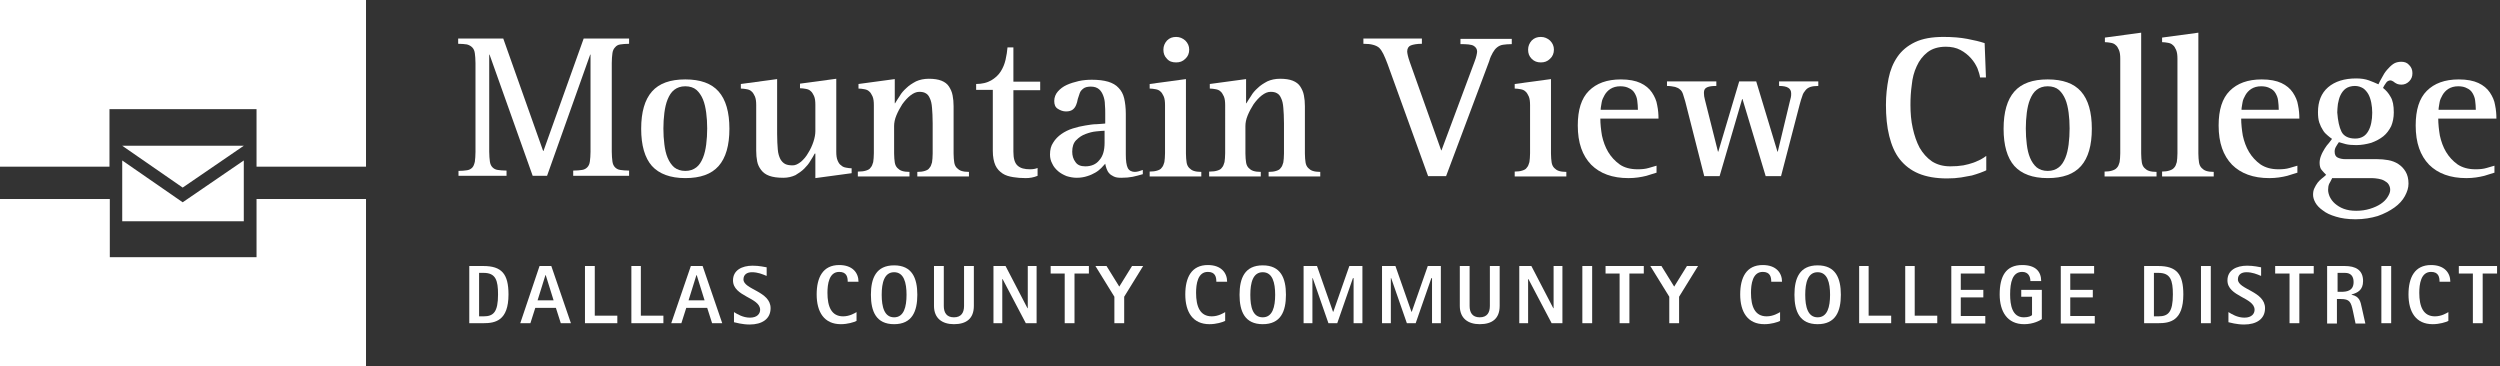 <?xml version="1.0" encoding="utf-8"?>
<!-- Generator: Adobe Illustrator 17.1.0, SVG Export Plug-In . SVG Version: 6.00 Build 0)  -->
<!DOCTYPE svg PUBLIC "-//W3C//DTD SVG 1.1//EN" "http://www.w3.org/Graphics/SVG/1.1/DTD/svg11.dtd">
<svg version="1.1" id="Layer_1" xmlns:x="http://ns.adobe.com/Extensibility/1.0/" xmlns:i="http://ns.adobe.com/AdobeIllustrator/10.0/" xmlns:graph="http://ns.adobe.com/Graphs/1.0/"
	 xmlns="http://www.w3.org/2000/svg" xmlns:xlink="http://www.w3.org/1999/xlink" xmlns:a="http://ns.adobe.com/AdobeSVGViewerExtensions/3.0/"
	 x="0px" y="0px" viewBox="0 0 765 112" style="enable-background:new 0 0 765 112;" xml:space="preserve">
<rect x="0" y="0" width="765" height="112" fill="#333333" stroke="none"/>
<style type="text/css">
	.st0{fill:#FFFFFF;}
	.st1{fill:#92278F;}
	.st2{fill:#008752;}
	.st3{fill:#FFCD00;}
	.st4{fill:#0033A0;}
	.st5{fill:#0099FF;}
	.st6{fill:#211E1F;}
	.st7{fill:#ED8B00;}
	.st8{fill:#97D700;}
	.st9{fill:#009639;}
	.st10{fill:#EA7600;}
	.st11{fill:#003087;}
	.st12{fill:#007A33;}
	.st13{fill:#003DA5;}
	.st14{fill:#E4002B;}
</style>
<g>
	<g>
		<path class="st0" d="M140.2,52.3c1.1,0,2-0.1,2.7-0.2c0.7-0.1,1.2-0.4,1.6-0.8c0.4-0.4,0.6-1,0.8-1.8c0.1-0.8,0.2-1.8,0.2-3V19.3
			c0-1.2-0.1-2.2-0.2-3c-0.1-0.8-0.4-1.4-0.8-1.8c-0.4-0.4-0.9-0.7-1.6-0.9c-0.7-0.1-1.6-0.2-2.7-0.2v-1.6H154l12.2,34.4h0.1
			l12.3-34.4h13.9v1.6c-1.1,0-2,0.1-2.7,0.2c-0.7,0.1-1.2,0.4-1.6,0.9c-0.4,0.4-0.7,1-0.8,1.8c-0.1,0.8-0.2,1.8-0.2,3v27.1
			c0,1.2,0.1,2.2,0.2,3c0.1,0.8,0.4,1.4,0.8,1.8c0.4,0.4,0.9,0.7,1.6,0.8c0.7,0.1,1.6,0.2,2.7,0.2v1.6h-17.1v-1.6
			c1.1,0,2-0.1,2.7-0.2c0.7-0.1,1.2-0.4,1.6-0.8c0.4-0.4,0.7-1,0.8-1.8c0.1-0.8,0.2-1.8,0.2-3V16.7h-0.1l-13.2,37.1h-4.4l-13.2-37.1
			h-0.1v29.7c0,1.2,0.1,2.2,0.2,3c0.1,0.8,0.4,1.4,0.8,1.8c0.4,0.4,0.9,0.7,1.6,0.8c0.7,0.1,1.6,0.2,2.7,0.2v1.6h-14.7V52.3z"/>
		<path class="st0" d="M199.5,50.8c-2.2-2.5-3.3-6.3-3.3-11.4s1.1-8.9,3.3-11.4c2.2-2.5,5.6-3.7,10.2-3.7c4.6,0,8,1.2,10.2,3.7
			c2.2,2.5,3.3,6.3,3.3,11.4s-1.1,8.9-3.3,11.4c-2.2,2.5-5.6,3.7-10.2,3.7C205.1,54.5,201.7,53.2,199.5,50.8z M203.3,44.2
			c0.2,1.6,0.5,2.9,1,4.1c0.5,1.2,1.2,2.2,2,2.9c0.9,0.7,2,1.1,3.4,1.1c1.4,0,2.5-0.4,3.4-1.1c0.9-0.7,1.5-1.7,2-2.9
			c0.5-1.2,0.8-2.6,1-4.1c0.2-1.6,0.3-3.2,0.3-4.9c0-1.7-0.1-3.3-0.3-4.8s-0.5-2.9-1-4.1c-0.5-1.2-1.2-2.2-2-2.9s-2-1.1-3.4-1.1
			c-1.4,0-2.5,0.4-3.4,1.1c-0.9,0.7-1.5,1.7-2,2.9c-0.5,1.2-0.8,2.6-1,4.1c-0.2,1.6-0.3,3.2-0.3,4.8C203,41,203.1,42.7,203.3,44.2z"
			/>
		<path class="st0" d="M249.4,47h-0.1c-0.3,0.6-0.8,1.4-1.3,2.2c-0.5,0.9-1.2,1.7-1.9,2.4c-0.8,0.8-1.7,1.4-2.7,2
			c-1.1,0.5-2.3,0.8-3.7,0.8c-1.8,0-3.2-0.2-4.3-0.6c-1.1-0.4-1.9-1-2.5-1.8c-0.6-0.8-1-1.6-1.2-2.6c-0.2-1-0.3-2.1-0.3-3.3V32.2
			c0-1.1-0.1-2-0.4-2.7c-0.3-0.6-0.6-1.2-1-1.5c-0.4-0.4-0.9-0.6-1.5-0.7c-0.6-0.1-1.2-0.2-1.8-0.2v-1.4l11.1-1.5V41
			c0,1.9,0.1,3.5,0.2,4.7c0.1,1.3,0.4,2.2,0.8,3c0.4,0.7,0.9,1.2,1.5,1.5s1.4,0.4,2.3,0.4c0.8,0,1.6-0.4,2.5-1.1
			c0.8-0.7,1.6-1.6,2.2-2.7c0.7-1.1,1.2-2.2,1.6-3.4c0.4-1.2,0.6-2.3,0.6-3.3v-8c0-1.1-0.1-2-0.4-2.7c-0.3-0.6-0.6-1.2-1-1.5
			c-0.4-0.4-0.9-0.6-1.5-0.7c-0.6-0.1-1.2-0.2-1.8-0.2v-1.4l11.1-1.5v22.3c0,1.1,0.1,2,0.4,2.7c0.3,0.7,0.6,1.2,1.1,1.5
			c0.4,0.4,0.9,0.6,1.5,0.7c0.6,0.1,1.1,0.2,1.7,0.2V53l-11.1,1.5V47z"/>
		<path class="st0" d="M262.7,52.5c0.9,0,1.7-0.1,2.3-0.3c0.6-0.2,1.1-0.4,1.4-0.9c0.4-0.4,0.6-1,0.8-1.7c0.1-0.7,0.2-1.6,0.2-2.7
			V32.2c0-1.1-0.1-2-0.4-2.7c-0.3-0.6-0.6-1.2-1-1.5c-0.4-0.4-0.9-0.6-1.5-0.7c-0.6-0.1-1.2-0.2-1.8-0.2v-1.4l11.1-1.5v7.4h0.1
			c0.4-0.6,0.8-1.4,1.4-2.2c0.5-0.9,1.2-1.7,2.1-2.5c0.8-0.8,1.8-1.4,2.9-2c1.1-0.5,2.4-0.8,3.9-0.8c1.6,0,2.9,0.2,3.9,0.6
			c1,0.4,1.8,1,2.3,1.8c0.5,0.8,0.9,1.6,1.1,2.7c0.2,1,0.3,2.1,0.3,3.3V47c0,1.1,0.1,2,0.2,2.7c0.1,0.7,0.4,1.3,0.8,1.7
			c0.4,0.4,0.8,0.7,1.4,0.9c0.6,0.2,1.4,0.3,2.3,0.3v1.4h-15.8v-1.4c0.9,0,1.7-0.1,2.3-0.3c0.6-0.2,1.1-0.4,1.4-0.9
			c0.4-0.4,0.6-1,0.8-1.7c0.1-0.7,0.2-1.6,0.2-2.7v-9.3c0-1.9-0.1-3.5-0.2-4.7c-0.1-1.3-0.3-2.2-0.7-3c-0.3-0.7-0.7-1.2-1.3-1.5
			c-0.5-0.3-1.2-0.4-1.9-0.4c-0.9,0-1.8,0.4-2.7,1.1c-0.9,0.7-1.7,1.6-2.5,2.7c-0.7,1.1-1.3,2.2-1.8,3.4c-0.5,1.2-0.7,2.3-0.7,3.3
			V47c0,1.1,0.1,2,0.2,2.7c0.1,0.7,0.4,1.3,0.8,1.7c0.4,0.4,0.8,0.7,1.4,0.9c0.6,0.2,1.4,0.3,2.3,0.3v1.4h-15.8V52.5z"/>
		<path class="st0" d="M317.5,53.8c-1.2,0.5-2.4,0.7-3.6,0.7c-1.4,0-2.7-0.1-3.9-0.3c-1.2-0.2-2.3-0.5-3.2-1.1
			c-0.9-0.6-1.7-1.4-2.2-2.5c-0.5-1.1-0.8-2.6-0.8-4.4V27.5h-5.1v-1.8c1.8,0,3.4-0.4,4.6-1.1s2.2-1.6,2.9-2.7
			c0.7-1.1,1.2-2.3,1.5-3.6c0.3-1.3,0.5-2.6,0.6-3.8h1.8v10.5h8.2v2.6h-8.2v18.8c0,2.1,0.4,3.5,1.3,4.3s2.1,1.1,3.8,1.1
			c0.8,0,1.6-0.1,2.3-0.4V53.8z"/>
		<path class="st0" d="M349.7,53.3c-1.1,0.3-2.1,0.6-3.1,0.8c-1,0.2-2.2,0.3-3.5,0.3c-1,0-1.7-0.1-2.3-0.4c-0.6-0.3-1.1-0.6-1.4-1
			c-0.4-0.4-0.6-0.9-0.8-1.4c-0.2-0.5-0.3-1-0.4-1.5c-0.3,0.3-0.7,0.8-1.2,1.3c-0.5,0.5-1.1,1-1.8,1.4c-0.7,0.4-1.5,0.8-2.5,1.1
			c-0.9,0.3-2,0.5-3.2,0.5c-1.1,0-2.1-0.2-3.1-0.5c-1-0.4-1.9-0.9-2.6-1.5c-0.8-0.7-1.4-1.4-1.8-2.3c-0.5-0.9-0.7-1.8-0.7-2.8
			c0-1.5,0.3-2.7,1-3.7c0.6-1,1.5-1.9,2.5-2.6c1-0.7,2.2-1.3,3.5-1.7c1.3-0.4,2.5-0.7,3.8-0.9c1.2-0.2,2.4-0.4,3.5-0.4
			c1.1-0.1,1.9-0.1,2.6-0.2v-3.1c0-0.8,0-1.7-0.1-2.7c0-1-0.2-1.9-0.5-2.7c-0.3-0.8-0.7-1.5-1.3-2c-0.6-0.5-1.4-0.8-2.5-0.8
			c-1,0-1.8,0.2-2.3,0.6c-0.5,0.4-0.9,0.8-1.1,1.4s-0.4,1.2-0.6,1.8c-0.1,0.7-0.3,1.3-0.5,1.8c-0.2,0.5-0.5,1-1,1.4
			c-0.5,0.4-1.2,0.6-2.1,0.6c-0.9,0-1.7-0.3-2.5-0.8c-0.8-0.5-1.1-1.3-1.1-2.4c0-1.1,0.4-2.1,1.1-2.9c0.7-0.8,1.6-1.5,2.7-2
			s2.4-0.9,3.7-1.2c1.4-0.3,2.7-0.4,4-0.4c2,0,3.6,0.2,5,0.6c1.3,0.4,2.4,1,3.2,1.9c0.8,0.8,1.4,1.9,1.7,3.2
			c0.3,1.3,0.5,2.9,0.5,4.7v12.5c0,1.9,0.2,3.3,0.6,4.1c0.4,0.8,1.2,1.2,2.2,1.2c0.4,0,0.8-0.1,1.2-0.2s0.8-0.3,1.2-0.4V53.3z
			 M338.1,40c-0.6,0-1.4,0.1-2.6,0.2s-2.2,0.4-3.3,0.8c-1.1,0.4-2,1-2.9,1.9c-0.8,0.8-1.2,2-1.2,3.5c0,1.2,0.3,2.3,1,3.2
			c0.6,0.9,1.6,1.3,3,1.3c1.8,0,3.3-0.6,4.3-1.9c1.1-1.2,1.6-3,1.6-5.3V40z"/>
		<path class="st0" d="M351.8,52.5c0.9,0,1.7-0.1,2.3-0.3c0.6-0.2,1.1-0.4,1.4-0.9c0.4-0.4,0.6-1,0.8-1.7c0.1-0.7,0.2-1.6,0.2-2.7
			V32.2c0-1.1-0.1-2-0.4-2.7c-0.3-0.6-0.6-1.2-1-1.5c-0.4-0.4-0.9-0.6-1.5-0.7c-0.6-0.1-1.2-0.2-1.8-0.2v-1.4l11.1-1.5V47
			c0,1.1,0.1,2,0.2,2.7c0.1,0.7,0.4,1.3,0.8,1.7c0.4,0.4,0.8,0.7,1.4,0.9c0.6,0.2,1.4,0.3,2.3,0.3v1.4h-15.8V52.5z M357.1,18
			c-0.8-0.8-1.1-1.7-1.1-2.8c0-1.1,0.4-2,1.1-2.8c0.8-0.8,1.7-1.1,2.8-1.1c1.1,0,2,0.4,2.8,1.1c0.8,0.8,1.2,1.7,1.2,2.8
			c0,1.1-0.4,2.1-1.2,2.8c-0.8,0.8-1.7,1.1-2.8,1.1C358.7,19.1,357.8,18.8,357.1,18z"/>
		<path class="st0" d="M370.2,52.5c0.9,0,1.7-0.1,2.3-0.3c0.6-0.2,1.1-0.4,1.4-0.9c0.4-0.4,0.6-1,0.8-1.7c0.1-0.7,0.2-1.6,0.2-2.7
			V32.2c0-1.1-0.1-2-0.4-2.7c-0.3-0.6-0.6-1.2-1-1.5c-0.4-0.4-0.9-0.6-1.5-0.7c-0.6-0.1-1.2-0.2-1.8-0.2v-1.4l11.1-1.5v7.4h0.1
			c0.4-0.6,0.8-1.4,1.4-2.2c0.5-0.9,1.2-1.7,2.1-2.5c0.8-0.8,1.8-1.4,2.9-2c1.1-0.5,2.4-0.8,3.9-0.8c1.6,0,2.9,0.2,3.9,0.6
			c1,0.4,1.8,1,2.3,1.8c0.5,0.8,0.9,1.6,1.1,2.7c0.2,1,0.3,2.1,0.3,3.3V47c0,1.1,0.1,2,0.2,2.7c0.1,0.7,0.4,1.3,0.8,1.7
			c0.4,0.4,0.8,0.7,1.4,0.9c0.6,0.2,1.4,0.3,2.3,0.3v1.4h-15.8v-1.4c0.9,0,1.7-0.1,2.3-0.3c0.6-0.2,1.1-0.4,1.4-0.9
			c0.4-0.4,0.6-1,0.8-1.7c0.1-0.7,0.2-1.6,0.2-2.7v-9.3c0-1.9-0.1-3.5-0.2-4.7c-0.1-1.3-0.3-2.2-0.7-3c-0.3-0.7-0.7-1.2-1.3-1.5
			c-0.5-0.3-1.2-0.4-1.9-0.4c-0.9,0-1.8,0.4-2.7,1.1c-0.9,0.7-1.7,1.6-2.5,2.7c-0.7,1.1-1.3,2.2-1.8,3.4c-0.5,1.2-0.7,2.3-0.7,3.3
			V47c0,1.1,0.1,2,0.2,2.7c0.1,0.7,0.4,1.3,0.8,1.7c0.4,0.4,0.8,0.7,1.4,0.9c0.6,0.2,1.4,0.3,2.3,0.3v1.4h-15.8V52.5z"/>
		<path class="st0" d="M424.6,19.6c-0.5-1.3-0.9-2.3-1.3-3.1c-0.4-0.8-0.8-1.4-1.3-1.9c-0.5-0.4-1.1-0.7-1.9-0.9
			c-0.7-0.2-1.7-0.3-2.9-0.3v-1.6h17.9v1.6c-1.5,0-2.6,0.2-3.4,0.5c-0.7,0.3-1.1,0.9-1.1,1.9c0,0.3,0.1,0.7,0.2,1.2
			c0.1,0.5,0.3,1.1,0.6,2L441,46h0.1l10.1-27.1c0.3-0.8,0.5-1.4,0.6-1.9c0.1-0.5,0.2-0.9,0.2-1.2c0-0.8-0.4-1.4-1.1-1.8
			s-2.1-0.5-4-0.5v-1.6h15.7v1.6c-1.1,0-2,0.1-2.7,0.2c-0.7,0.1-1.3,0.4-1.8,0.8c-0.5,0.4-0.9,0.9-1.3,1.6c-0.4,0.7-0.8,1.5-1.1,2.6
			l-13.2,35.2h-5.5L424.6,19.6z"/>
		<path class="st0" d="M463.5,52.5c0.9,0,1.7-0.1,2.3-0.3c0.6-0.2,1.1-0.4,1.4-0.9c0.4-0.4,0.6-1,0.8-1.7c0.1-0.7,0.2-1.6,0.2-2.7
			V32.2c0-1.1-0.1-2-0.4-2.7c-0.3-0.6-0.6-1.2-1-1.5c-0.4-0.4-0.9-0.6-1.5-0.7c-0.6-0.1-1.2-0.2-1.8-0.2v-1.4l11.1-1.5V47
			c0,1.1,0.1,2,0.2,2.7c0.1,0.7,0.4,1.3,0.8,1.7c0.4,0.4,0.8,0.7,1.4,0.9c0.6,0.2,1.4,0.3,2.3,0.3v1.4h-15.8V52.5z M468.7,18
			c-0.8-0.8-1.1-1.7-1.1-2.8c0-1.1,0.4-2,1.1-2.8c0.8-0.8,1.7-1.1,2.8-1.1c1.1,0,2,0.4,2.8,1.1c0.8,0.8,1.2,1.7,1.2,2.8
			c0,1.1-0.4,2.1-1.2,2.8c-0.8,0.8-1.7,1.1-2.8,1.1C470.4,19.1,469.5,18.8,468.7,18z"/>
		<path class="st0" d="M507,52.8c-0.6,0.2-1.7,0.5-3.2,1c-1.6,0.4-3.4,0.7-5.5,0.7c-4.9,0-8.7-1.4-11.4-4.1c-2.7-2.8-4.1-6.7-4.1-12
			c0-4.8,1.1-8.3,3.4-10.6c2.3-2.3,5.5-3.5,9.8-3.5c2.5,0,4.5,0.4,6,1.1s2.7,1.7,3.5,2.9c0.8,1.2,1.4,2.5,1.6,3.9
			c0.3,1.4,0.4,2.8,0.4,4.1h-17.8c0,1.6,0.2,3.4,0.5,5.2c0.4,1.8,1,3.5,1.9,5s2.1,2.8,3.5,3.8s3.3,1.5,5.5,1.5
			c1.3,0,2.4-0.1,3.4-0.4c1-0.3,1.8-0.5,2.4-0.7V52.8z M501.2,33.6c0-1-0.1-1.9-0.2-2.8c-0.1-0.9-0.4-1.6-0.8-2.3
			c-0.4-0.7-1-1.2-1.7-1.5c-0.7-0.4-1.6-0.6-2.7-0.6c-1.2,0-2.2,0.3-3,0.8c-0.8,0.5-1.4,1.2-1.8,1.9c-0.4,0.7-0.8,1.5-0.9,2.3
			s-0.3,1.5-0.3,2.2H501.2z"/>
		<path class="st0" d="M515.7,31.1c-0.3-0.9-0.5-1.7-0.7-2.3c-0.2-0.6-0.5-1.1-0.9-1.4c-0.4-0.4-0.9-0.6-1.5-0.8
			c-0.6-0.1-1.4-0.3-2.5-0.3v-1.4h15.1v1.4c-1.2,0-2.1,0.1-2.8,0.4c-0.7,0.3-1,0.8-1,1.7c0,0.7,0.1,1.4,0.3,2.1l4,15.9h0.1l6.4-21.5
			h5.2l6.5,21.5h0.1l3.7-15.4c0.1-0.4,0.2-0.8,0.3-1.2c0.1-0.4,0.1-0.8,0.1-1.2c0-1.6-1.2-2.3-3.7-2.3v-1.4h12v1.4
			c-1,0-1.8,0.1-2.4,0.3c-0.6,0.2-1.1,0.5-1.5,1c-0.4,0.5-0.8,1-1,1.8c-0.3,0.7-0.5,1.6-0.8,2.6l-5.7,21.9h-4.7l-7.1-23.6h-0.1
			l-6.9,23.6h-4.7L515.7,31.1z"/>
		<path class="st0" d="M607.8,52.1c-0.5,0.3-1.2,0.5-1.9,0.8c-0.7,0.3-1.6,0.5-2.5,0.8c-1,0.2-2.1,0.4-3.3,0.6
			c-1.3,0.2-2.7,0.3-4.3,0.3c-3.4,0-6.3-0.5-8.7-1.5c-2.4-1-4.3-2.5-5.8-4.4c-1.5-1.9-2.5-4.3-3.2-7.1c-0.7-2.8-1-6-1-9.5
			c0-2.9,0.3-5.5,0.8-8.1c0.5-2.5,1.4-4.7,2.7-6.6c1.3-1.9,3.1-3.4,5.4-4.5c2.3-1.1,5.2-1.6,8.7-1.6c2.8,0,5.2,0.2,7.3,0.6
			c2.1,0.4,3.8,0.8,5.3,1.3l0.4,10.5h-1.8c-0.1-0.8-0.4-1.7-0.8-2.8c-0.5-1.1-1.1-2.1-2-3.1c-0.9-1-1.9-1.8-3.2-2.5
			c-1.3-0.7-2.8-1-4.5-1c-2.3,0-4.2,0.6-5.6,1.7c-1.4,1.1-2.5,2.5-3.3,4.3c-0.8,1.7-1.3,3.6-1.5,5.7c-0.3,2.1-0.4,4.1-0.4,6.1
			c0,2.5,0.2,4.9,0.7,7.1c0.5,2.3,1.2,4.3,2.1,6c1,1.7,2.2,3.1,3.8,4.2c1.6,1,3.4,1.5,5.6,1.5c1.5,0,2.8-0.1,4-0.3
			c1.1-0.2,2.1-0.5,3-0.8c0.9-0.3,1.6-0.7,2.3-1c0.7-0.4,1.2-0.7,1.7-1.1V52.1z"/>
		<path class="st0" d="M616.4,50.8c-2.2-2.5-3.3-6.3-3.3-11.4s1.1-8.9,3.3-11.4c2.2-2.5,5.6-3.7,10.2-3.7c4.6,0,8,1.2,10.2,3.7
			c2.2,2.5,3.3,6.3,3.3,11.4s-1.1,8.9-3.3,11.4c-2.2,2.5-5.6,3.7-10.2,3.7C621.9,54.5,618.6,53.2,616.4,50.8z M620.2,44.2
			c0.2,1.6,0.5,2.9,1,4.1c0.5,1.2,1.2,2.2,2,2.9c0.9,0.7,2,1.1,3.4,1.1c1.4,0,2.5-0.4,3.4-1.1c0.9-0.7,1.5-1.7,2-2.9
			c0.5-1.2,0.8-2.6,1-4.1c0.2-1.6,0.3-3.2,0.3-4.9c0-1.7-0.1-3.3-0.3-4.8s-0.5-2.9-1-4.1c-0.5-1.2-1.2-2.2-2-2.9s-2-1.1-3.4-1.1
			c-1.4,0-2.5,0.4-3.4,1.1c-0.9,0.7-1.5,1.7-2,2.9c-0.5,1.2-0.8,2.6-1,4.1c-0.2,1.6-0.3,3.2-0.3,4.8C619.9,41,620,42.7,620.2,44.2z"
			/>
		<path class="st0" d="M644,52.5c0.9,0,1.7-0.1,2.3-0.3c0.6-0.2,1.1-0.4,1.5-0.9c0.4-0.4,0.6-1,0.8-1.7c0.1-0.7,0.2-1.6,0.2-2.7V18
			c0-1.1-0.1-2-0.4-2.7c-0.3-0.7-0.6-1.2-1-1.5c-0.4-0.4-0.9-0.6-1.5-0.7c-0.6-0.1-1.2-0.2-1.8-0.2v-1.4l11.1-1.5V47
			c0,1.1,0.1,2,0.2,2.7c0.1,0.7,0.4,1.3,0.8,1.7c0.4,0.4,0.8,0.7,1.4,0.9c0.6,0.2,1.4,0.3,2.3,0.3v1.4H644V52.5z"/>
		<path class="st0" d="M661.5,52.5c0.9,0,1.7-0.1,2.3-0.3c0.6-0.2,1.1-0.4,1.5-0.9c0.4-0.4,0.6-1,0.8-1.7c0.1-0.7,0.2-1.6,0.2-2.7
			V18c0-1.1-0.1-2-0.4-2.7c-0.3-0.7-0.6-1.2-1-1.5c-0.4-0.4-0.9-0.6-1.5-0.7c-0.6-0.1-1.2-0.2-1.8-0.2v-1.4l11.1-1.5V47
			c0,1.1,0.1,2,0.2,2.7c0.1,0.7,0.4,1.3,0.8,1.7c0.4,0.4,0.8,0.7,1.4,0.9c0.6,0.2,1.4,0.3,2.3,0.3v1.4h-15.8V52.5z"/>
		<path class="st0" d="M703.1,52.8c-0.6,0.2-1.7,0.5-3.2,1c-1.6,0.4-3.4,0.7-5.5,0.7c-4.9,0-8.7-1.4-11.4-4.1
			c-2.7-2.8-4.1-6.7-4.1-12c0-4.8,1.1-8.3,3.4-10.6c2.3-2.3,5.5-3.5,9.8-3.5c2.5,0,4.5,0.4,6,1.1c1.5,0.7,2.7,1.7,3.5,2.9
			c0.8,1.2,1.4,2.5,1.6,3.9c0.3,1.4,0.4,2.8,0.4,4.1h-17.8c0,1.6,0.2,3.4,0.5,5.2c0.4,1.8,1,3.5,1.9,5c0.9,1.5,2.1,2.8,3.5,3.8
			c1.5,1,3.3,1.5,5.5,1.5c1.3,0,2.4-0.1,3.4-0.4c1-0.3,1.8-0.5,2.4-0.7V52.8z M697.3,33.6c0-1-0.1-1.9-0.2-2.8
			c-0.1-0.9-0.4-1.6-0.8-2.3c-0.4-0.7-1-1.2-1.7-1.5c-0.7-0.4-1.6-0.6-2.7-0.6c-1.2,0-2.2,0.3-3,0.8c-0.8,0.5-1.4,1.2-1.8,1.9
			c-0.4,0.7-0.8,1.5-0.9,2.3s-0.3,1.5-0.3,2.2H697.3z"/>
		<path class="st0" d="M727.4,48.7c1.1,0,2.3,0.1,3.4,0.3c1.1,0.2,2.2,0.6,3.1,1.2c0.9,0.6,1.6,1.3,2.2,2.3c0.6,1,0.9,2.2,0.9,3.7
			c0,1.3-0.4,2.5-1.1,3.8c-0.7,1.3-1.8,2.5-3.2,3.5c-1.4,1-3.1,1.9-5.1,2.6c-2,0.6-4.3,1-6.8,1c-2.4,0-4.4-0.3-6-0.8
			c-1.7-0.5-3-1.1-4-1.9c-1-0.7-1.8-1.5-2.3-2.4c-0.5-0.9-0.7-1.7-0.7-2.4c0-0.7,0.1-1.4,0.4-2c0.3-0.6,0.6-1.2,1-1.7
			s0.8-0.9,1.3-1.3c0.5-0.4,0.9-0.7,1.3-1.1c-0.4-0.4-0.8-0.8-1.3-1.4c-0.5-0.5-0.7-1.3-0.7-2.3c0-0.8,0.2-1.6,0.5-2.3
			c0.3-0.8,0.7-1.4,1.1-2.1c0.4-0.6,0.8-1.2,1.3-1.7c0.4-0.5,0.7-0.9,0.9-1.2c-0.5-0.3-0.9-0.7-1.4-1.1c-0.5-0.4-1-0.9-1.4-1.6
			c-0.4-0.6-0.8-1.4-1.1-2.3c-0.3-0.9-0.4-2-0.4-3.2c0-3.2,1-5.8,3.1-7.6c2.1-1.8,5-2.7,8.6-2.7c1.5,0,2.8,0.2,3.9,0.6
			c1.1,0.4,2,0.8,2.9,1.2c0.3-0.6,0.6-1.3,1.1-2.1c0.4-0.8,0.9-1.6,1.5-2.3c0.6-0.7,1.2-1.3,1.9-1.8c0.7-0.5,1.6-0.7,2.5-0.7
			c1,0,1.8,0.3,2.4,1c0.7,0.7,1,1.5,1,2.5c0,1-0.3,1.8-1,2.5c-0.7,0.7-1.5,1-2.4,1c-0.5,0-0.9-0.1-1.2-0.2c-0.3-0.1-0.6-0.3-0.9-0.5
			c-0.2-0.2-0.4-0.3-0.6-0.4c-0.2-0.1-0.4-0.2-0.6-0.2c-0.6,0-1.1,0.3-1.4,0.8c-0.4,0.5-0.7,1.1-0.9,1.5c0.9,0.7,1.7,1.6,2.3,2.7
			c0.7,1.1,1,2.7,1,4.8c0,1.6-0.3,3-0.8,4.2c-0.6,1.2-1.4,2.3-2.4,3.1s-2.3,1.5-3.7,2c-1.4,0.4-3,0.7-4.6,0.7
			c-1.3,0-2.4-0.1-3.2-0.3c-0.8-0.2-1.5-0.4-2.1-0.6c-0.3,0.4-0.6,0.9-0.9,1.4c-0.3,0.5-0.4,1-0.4,1.5c0,0.9,0.3,1.5,0.9,1.8
			c0.6,0.3,1.4,0.5,2.4,0.5H727.4z M713.6,54.6c-0.3,0.6-0.6,1.2-0.9,1.7c-0.2,0.5-0.3,1.1-0.3,1.8c0,0.7,0.2,1.4,0.5,2.1
			c0.4,0.8,0.9,1.5,1.6,2.1c0.7,0.6,1.6,1.2,2.7,1.6c1.1,0.4,2.3,0.6,3.8,0.6c1.5,0,2.9-0.2,4.2-0.6c1.3-0.4,2.4-0.9,3.3-1.5
			c0.9-0.6,1.6-1.3,2.1-2.1c0.5-0.8,0.8-1.5,0.8-2.2c0-0.7-0.2-1.2-0.5-1.7c-0.3-0.5-0.8-0.8-1.3-1.1c-0.5-0.3-1.2-0.5-1.8-0.6
			c-0.7-0.1-1.3-0.2-2-0.2H713.6z M716.5,40.3c0.7,1.4,2.2,2.1,4.2,2.1c0.9,0,1.7-0.2,2.4-0.6c0.7-0.4,1.2-1,1.6-1.7
			c0.4-0.7,0.7-1.5,0.9-2.5c0.2-0.9,0.3-2,0.3-3.1c0-1.1-0.1-2.1-0.3-3.1c-0.2-1-0.5-1.9-0.9-2.6s-1-1.4-1.6-1.8
			c-0.7-0.4-1.5-0.7-2.5-0.7c-1.1,0-2.1,0.3-2.8,0.8c-0.7,0.5-1.2,1.2-1.6,2c-0.4,0.8-0.6,1.7-0.8,2.7c-0.1,1-0.2,1.8-0.2,2.6
			C715.4,37,715.8,38.9,716.5,40.3z"/>
		<path class="st0" d="M763.4,52.8c-0.6,0.2-1.7,0.5-3.2,1c-1.6,0.4-3.4,0.7-5.5,0.7c-4.9,0-8.7-1.4-11.4-4.1
			c-2.7-2.8-4.1-6.7-4.1-12c0-4.8,1.1-8.3,3.4-10.6s5.5-3.5,9.8-3.5c2.5,0,4.5,0.4,6,1.1c1.5,0.7,2.7,1.7,3.5,2.9
			c0.8,1.2,1.4,2.5,1.6,3.9c0.3,1.4,0.4,2.8,0.4,4.1h-17.8c0,1.6,0.2,3.4,0.5,5.2c0.4,1.8,1,3.5,1.9,5c0.9,1.5,2.1,2.8,3.5,3.8
			c1.5,1,3.3,1.5,5.5,1.5c1.3,0,2.4-0.1,3.4-0.4c1-0.3,1.8-0.5,2.4-0.7V52.8z M757.6,33.6c0-1-0.1-1.9-0.2-2.8
			c-0.1-0.9-0.4-1.6-0.8-2.3c-0.4-0.7-1-1.2-1.7-1.5c-0.7-0.4-1.6-0.6-2.7-0.6c-1.2,0-2.2,0.3-3,0.8c-0.8,0.5-1.4,1.2-1.8,1.9
			c-0.4,0.7-0.8,1.5-0.9,2.3s-0.3,1.5-0.3,2.2H757.6z"/>
	</g>
</g>
<g>
	<g>
		<path class="st0" d="M143.6,81.4h4.3c5.6,0,7.7,2.4,7.7,8.7c0,8.1-4.1,8.8-7.7,8.8h-4.3V81.4z M146.6,96.8h1.4
			c3,0,4.4-1.3,4.4-6.7c0-4.3-0.7-6.6-4.4-6.6h-1.4V96.8z"/>
		<path class="st0" d="M165.1,81.4h3.6l6,17.5h-3.1l-1.5-4.7h-6.3l-1.5,4.7h-3.1L165.1,81.4z M164.5,91.9h4.9l-2.4-7.7h-0.1
			L164.5,91.9z"/>
		<path class="st0" d="M179,81.4h3v15.2h6.9v2.3H179V81.4z"/>
		<path class="st0" d="M193.1,81.4h3v15.2h6.9v2.3h-9.8V81.4z"/>
		<path class="st0" d="M211.4,81.4h3.6l6,17.5h-3.1l-1.5-4.7H210l-1.5,4.7h-3.1L211.4,81.4z M210.7,91.9h4.9l-2.4-7.7h-0.1
			L210.7,91.9z"/>
		<path class="st0" d="M234.5,84.4c-1.2-0.5-2.6-1.1-4.4-1.1c-1.5,0-2.6,0.7-2.6,2.2c0,3.1,8.3,3.6,8.3,8.8c0,3.3-2.6,5-6.4,5
			c-2.3,0-4.3-0.6-4.8-0.7v-3.1c1,0.6,2.7,1.7,4.9,1.7c2.3,0,3.1-1.3,3.1-2.4c0-3.8-8.3-4-8.3-9c0-3.1,2.7-4.5,6-4.5
			c2,0,3.7,0.4,4.3,0.5V84.4z"/>
		<path class="st0" d="M262.1,98.2c-0.8,0.4-2.7,1-4.8,1c-5.1,0-7.4-3.7-7.4-9.1c0-5.2,1.9-9,6.9-9c4.1,0,5.9,2.4,5.9,5.1h-3.3
			c0-1.4-0.3-3-2.6-3c-3.1,0-3.6,3.7-3.6,6.4c0,4.2,1.2,7.2,4.8,7.2c2,0,3.6-1,4.1-1.3V98.2z"/>
		<path class="st0" d="M266.5,90.2c0-5.1,1.6-9,7.1-9c5.5,0,7.1,3.9,7.1,9s-1.6,9-7.1,9C268.1,99.2,266.5,95.3,266.5,90.2z
			 M273.6,97.1c3,0,3.8-3.2,3.8-6.9s-0.8-6.9-3.8-6.9c-3,0-3.8,3.2-3.8,6.9S270.6,97.1,273.6,97.1z"/>
		<path class="st0" d="M298,93.6c0,3.9-2.3,5.6-6.1,5.6c-3.6,0-6.1-1.8-6.1-5.6V81.4h3v12.2c0,2,0.8,3.5,3.1,3.5
			c2.3,0,3.1-1.5,3.1-3.5V81.4h3V93.6z"/>
		<path class="st0" d="M304,81.4h3.7l6.7,12.9h0.1V81.4h2.7v17.5h-3.3l-7.1-13.5h-0.1v13.5H304V81.4z"/>
		<path class="st0" d="M325.9,83.7h-4.4v-2.3h11.7v2.3h-4.4v15.2h-3V83.7z"/>
		<path class="st0" d="M341,90.8l-5.8-9.4h3.4l3.9,6.3l3.9-6.3h3.4l-5.8,9.4v8.1h-3V90.8z"/>
		<path class="st0" d="M374.9,98.2c-0.8,0.4-2.7,1-4.8,1c-5.1,0-7.4-3.7-7.4-9.1c0-5.2,1.9-9,6.9-9c4.1,0,5.9,2.4,5.9,5.1h-3.3
			c0-1.4-0.3-3-2.6-3c-3.1,0-3.6,3.7-3.6,6.4c0,4.2,1.2,7.2,4.8,7.2c2,0,3.6-1,4.1-1.3V98.2z"/>
		<path class="st0" d="M379.3,90.2c0-5.1,1.6-9,7.1-9c5.5,0,7.1,3.9,7.1,9s-1.6,9-7.1,9C380.9,99.2,379.3,95.3,379.3,90.2z
			 M386.4,97.1c3,0,3.8-3.2,3.8-6.9s-0.8-6.9-3.8-6.9c-3,0-3.8,3.2-3.8,6.9S383.3,97.1,386.4,97.1z"/>
		<path class="st0" d="M398.9,81.4h4.1l4.9,14h0.1l4.9-14h4v17.5h-2.7V85.1H414l-4.8,13.8h-2.7l-4.8-13.8h-0.1v13.8h-2.7V81.4z"/>
		<path class="st0" d="M422.9,81.4h4.1l4.9,14h0.1l4.9-14h4v17.5h-2.7V85.1H438l-4.8,13.8h-2.7l-4.8-13.8h-0.1v13.8h-2.7V81.4z"/>
		<path class="st0" d="M458.9,93.6c0,3.9-2.3,5.6-6.1,5.6c-3.6,0-6.1-1.8-6.1-5.6V81.4h3v12.2c0,2,0.8,3.5,3.1,3.5
			c2.3,0,3.1-1.5,3.1-3.5V81.4h3V93.6z"/>
		<path class="st0" d="M464.9,81.4h3.7l6.7,12.9h0.1V81.4h2.7v17.5h-3.3l-7.1-13.5h-0.1v13.5h-2.7V81.4z"/>
		<path class="st0" d="M484.2,81.4h3v17.5h-3V81.4z"/>
		<path class="st0" d="M495.7,83.7h-4.4v-2.3h11.7v2.3h-4.4v15.2h-3V83.7z"/>
		<path class="st0" d="M510.8,90.8l-5.8-9.4h3.4l3.9,6.3l3.9-6.3h3.4l-5.8,9.4v8.1h-3V90.8z"/>
		<path class="st0" d="M544.7,98.2c-0.8,0.4-2.7,1-4.8,1c-5.1,0-7.4-3.7-7.4-9.1c0-5.2,1.9-9,6.9-9c4.1,0,5.9,2.4,5.9,5.1h-3.3
			c0-1.4-0.3-3-2.6-3c-3.1,0-3.6,3.7-3.6,6.4c0,4.2,1.2,7.2,4.8,7.2c2,0,3.6-1,4.1-1.3V98.2z"/>
		<path class="st0" d="M549.1,90.2c0-5.1,1.6-9,7.1-9c5.5,0,7.1,3.9,7.1,9s-1.6,9-7.1,9C550.7,99.2,549.1,95.3,549.1,90.2z
			 M556.2,97.1c3,0,3.8-3.2,3.8-6.9s-0.8-6.9-3.8-6.9c-3,0-3.8,3.2-3.8,6.9S553.2,97.1,556.2,97.1z"/>
		<path class="st0" d="M568.8,81.4h3v15.2h6.9v2.3h-9.8V81.4z"/>
		<path class="st0" d="M582.9,81.4h3v15.2h6.9v2.3h-9.8V81.4z"/>
		<path class="st0" d="M597.1,81.4h10.2v2.3H600v5h6.9V91H600v5.7h7.5v2.3h-10.4V81.4z"/>
		<path class="st0" d="M624.9,97.6c-0.7,0.5-2.7,1.6-5.5,1.6c-5.2,0-7.5-3.9-7.5-9.1c0-5.6,1.9-9,6.9-9c4.1,0,5.8,2,5.8,4.9h-3.3
			c0-1.3-0.6-2.8-2.5-2.8c-3,0-3.7,3.2-3.7,6.9c0,3.2,0.6,7,4.2,7c1.4,0,2.3-0.4,2.5-0.7v-5.6h-3.3v-2.1h6.3V97.6z"/>
		<path class="st0" d="M630.6,81.4h10.2v2.3h-7.3v5h6.9V91h-6.9v5.7h7.5v2.3h-10.4V81.4z"/>
		<path class="st0" d="M656.1,81.4h4.3c5.6,0,7.7,2.4,7.7,8.7c0,8.1-4.1,8.8-7.7,8.8h-4.3V81.4z M659.1,96.8h1.4
			c3,0,4.4-1.3,4.4-6.7c0-4.3-0.7-6.6-4.4-6.6h-1.4V96.8z"/>
		<path class="st0" d="M673.5,81.4h3v17.5h-3V81.4z"/>
		<path class="st0" d="M691.8,84.4c-1.2-0.5-2.6-1.1-4.4-1.1c-1.5,0-2.6,0.7-2.6,2.2c0,3.1,8.3,3.6,8.3,8.8c0,3.3-2.6,5-6.4,5
			c-2.3,0-4.3-0.6-4.8-0.7v-3.1c1,0.6,2.7,1.7,4.9,1.7c2.3,0,3.1-1.3,3.1-2.4c0-3.8-8.3-4-8.3-9c0-3.1,2.7-4.5,6-4.5
			c2,0,3.7,0.4,4.3,0.5V84.4z"/>
		<path class="st0" d="M700.6,83.7h-4.4v-2.3H708v2.3h-4.4v15.2h-3V83.7z"/>
		<path class="st0" d="M712.2,81.4h5.3c3.3,0,5.6,1.2,5.6,4.6c0,2.8-1.7,3.6-3.5,4.1v0.1c2.4,0.5,2.7,2,3.1,3.9l1.1,4.9h-3l-0.8-3.8
			c-0.6-2.8-1-3.7-3.7-3.7h-1.2v7.5h-3V81.4z M715.2,89.3h1.2c1.9,0,3.8-0.4,3.8-3c0-1.8-0.9-2.8-2.6-2.8h-2.3V89.3z"/>
		<path class="st0" d="M728.7,81.4h3v17.5h-3V81.4z"/>
		<path class="st0" d="M749.2,98.2c-0.8,0.4-2.7,1-4.8,1c-5.1,0-7.4-3.7-7.4-9.1c0-5.2,1.9-9,6.9-9c4.1,0,5.9,2.4,5.9,5.1h-3.3
			c0-1.4-0.3-3-2.6-3c-3.1,0-3.6,3.7-3.6,6.4c0,4.2,1.2,7.2,4.8,7.2c2,0,3.6-1,4.1-1.3V98.2z"/>
		<path class="st0" d="M756.8,83.7h-4.4v-2.3h11.7v2.3h-4.4v15.2h-3V83.7z"/>
	</g>
</g>
<g>
	<polyline class="st0" points="0,0 112,0 112,51 78.5,51 78.5,33.4 33.5,33.4 33.5,51 0,51 0,0 	"/>
	<polyline class="st0" points="0,112 112,112 112,60.9 78.5,60.9 78.5,78.7 33.6,78.7 33.6,60.9 0,60.9 0,112 	"/>
	<polyline class="st0" points="37.4,67.7 37.4,49.1 55.9,61.9 74.6,49.1 74.6,67.7 37.4,67.7 	"/>
	<polyline class="st0" points="74.6,44.6 55.9,57.4 37.4,44.6 74.6,44.6 	"/>
</g>
</svg>
